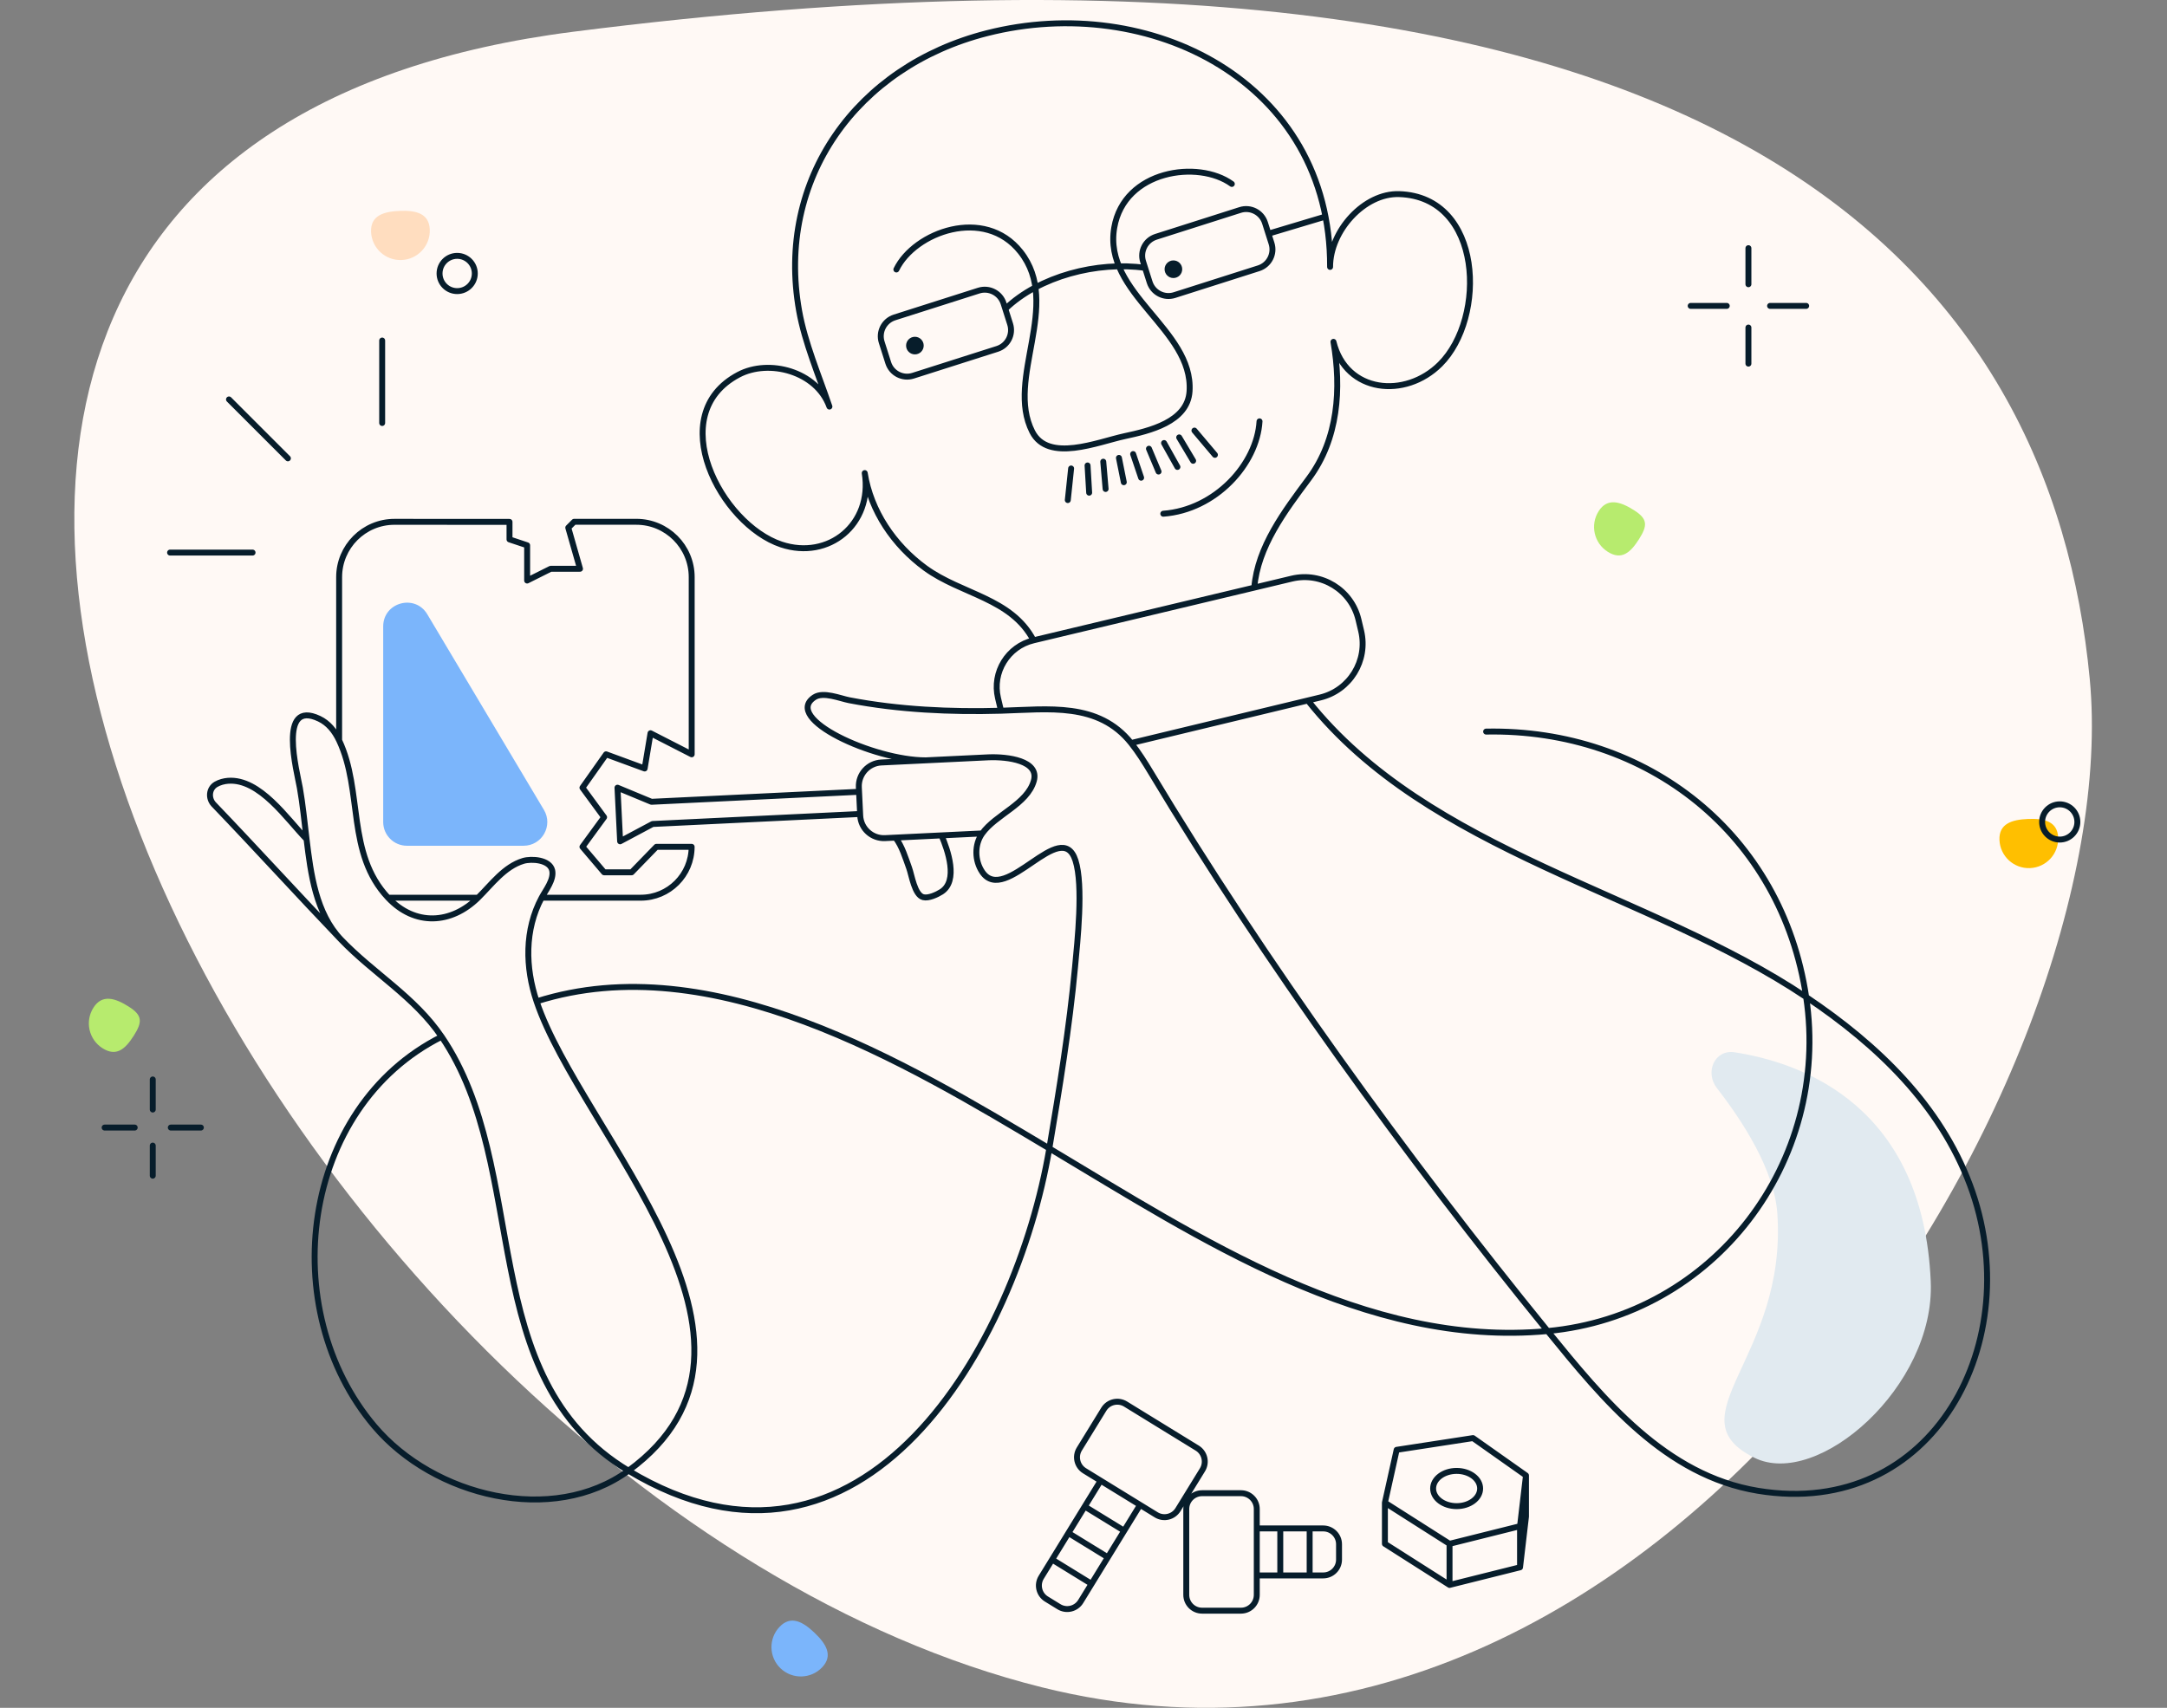 <svg width="548" height="432" viewBox="0 0 548 432" fill="none" xmlns="http://www.w3.org/2000/svg">
<rect x="0" y="0" width="548" height="432" fill="#808080" stroke="none"/>
<path d="M263.452 426.799C421.38 466.217 537.966 271.855 528.463 171.731C518.96 71.607 440.319 -29.57 144.974 8.029C-109.524 40.428 68.219 378.07 263.452 426.799Z" fill="#FFF9F5"/>
<path d="M108.682 58.046C108.513 53.947 105.153 53.176 101.054 53.344C96.954 53.513 93.669 54.558 93.837 58.657C94.006 62.757 97.466 65.943 101.565 65.774C105.664 65.606 108.851 62.146 108.682 58.046Z" fill="#FFDDBF"/>
<path d="M520.477 211.861C520.308 207.762 516.948 206.99 512.849 207.159C508.749 207.328 505.464 208.372 505.632 212.472C505.801 216.571 509.261 219.757 513.36 219.589C517.459 219.42 520.646 215.96 520.477 211.861Z" fill="#FFBF00"/>
<path d="M449.454 306.883C448.682 295.951 440.697 283.62 434.19 275.257C431.041 271.208 433.61 265.392 438.678 266.181C456.447 268.947 486.353 280.159 488.258 324.177C489.404 350.641 459.679 376.709 443.629 368.729C422.782 358.364 452.033 343.422 449.454 306.883Z" fill="#E1EAF0"/>
<path d="M102.904 213.934C99.59 213.934 96.904 211.248 96.904 207.934L96.904 158.458C96.904 152.363 104.937 150.151 108.058 155.385L137.554 204.862C139.938 208.862 137.056 213.934 132.4 213.934L102.904 213.934Z" fill="#7BB5FB"/>
<path d="M207.898 421.763C210.728 418.792 208.946 415.84 205.975 413.01C203.004 410.181 199.969 408.545 197.14 411.515C194.31 414.486 194.424 419.189 197.395 422.018C200.366 424.848 205.068 424.733 207.898 421.763Z" fill="#7BB5FB"/>
<path d="M33.832 261.977C36.031 258.514 36.048 256.843 32.585 254.644C29.121 252.445 25.826 251.429 23.627 254.893C21.428 258.356 22.453 262.947 25.916 265.146C29.38 267.345 31.633 265.441 33.832 261.977Z" fill="#B7EB6E"/>
<path d="M414.474 136.395C416.673 132.931 416.69 131.261 413.227 129.062C409.763 126.862 406.468 125.847 404.269 129.31C402.07 132.774 403.095 137.364 406.558 139.564C410.022 141.763 412.274 139.858 414.474 136.395Z" fill="#B7EB6E"/>
<path d="M296.736 70.329C297.967 70.329 298.965 69.332 298.965 68.101C298.965 66.87 297.967 65.872 296.736 65.872C295.506 65.872 294.508 66.87 294.508 68.101C294.508 69.332 295.506 70.329 296.736 70.329Z" fill="#071D2B"/>
<path d="M231.364 89.644C232.594 89.644 233.592 88.647 233.592 87.416C233.592 86.185 232.594 85.187 231.364 85.187C230.133 85.187 229.135 86.185 229.135 87.416C229.135 88.647 230.133 89.644 231.364 89.644Z" fill="#071D2B"/>
<path d="M217.242 200.285L164.741 202.816L156.152 199.249C156.374 203.769 156.594 208.289 156.82 212.809L165.029 208.429L217.513 205.898M217.242 200.285L217.187 199.155C217.027 195.845 219.581 193.032 222.891 192.872L224.668 192.786L249.966 191.565C254.814 191.363 262.87 192.417 261.441 197.505C259.784 203.404 251.791 206.041 248.385 210.816M217.242 200.285L217.513 205.898M217.513 205.898L217.532 206.302C217.692 209.612 220.506 212.165 223.816 212.005L226.444 211.878M86.212 237.643C75.46 226.412 64.816 214.694 53.997 203.416C52.651 201.921 52.797 199.456 54.639 198.393C55.544 197.868 56.659 197.58 57.669 197.501C65.721 196.898 72.579 207.192 77.523 212.268M86.212 237.643C79.86 231.008 78.579 220.989 77.523 212.268M86.212 237.643C94.484 246.284 104.777 252.072 111.694 262.249M77.523 212.268C76.989 207.853 76.561 203.451 75.831 199.302C75.11 195.184 70.193 176.811 80.736 181.808C83.025 182.897 84.619 184.87 85.761 187.285M135.693 253.303C180.094 239.241 228.963 268.766 265.357 290.497M135.693 253.303C146.948 286.74 203.004 339.834 158.935 372.017M135.693 253.303C132.803 244.714 132.626 235.197 136.974 227.075M375.816 185.058C416.516 184.282 450.595 211.002 456.75 252.205M238.085 211.314L248.385 210.816M238.085 211.314L226.444 211.878M238.085 211.314C239.688 215.054 242.409 222.792 238.072 225.582C236.957 226.29 234.807 227.3 233.456 226.945C231.266 226.368 230.558 221.333 229.902 219.549C228.993 217.053 228.096 213.997 226.444 211.878M248.385 210.816C246.37 213.642 246.456 217.724 248.406 220.586C254.242 229.163 268.364 206.407 271.971 217.662C274.009 224.018 272.465 238.15 271.851 244.712C270.417 260.057 267.92 275.294 265.357 290.497M111.694 262.249C75.995 280.158 69.627 331.178 94.702 360.788C109.709 378.514 139.773 386.011 158.935 372.017M111.694 262.249C134.534 295.854 119.605 348.367 158.935 372.017M311.508 46.526C303.01 40.376 284.297 43.038 281.779 57.555C278.873 74.301 301.78 83.283 300.82 98.956C300.335 106.772 290.553 109.004 284.415 110.326C277.596 111.795 265.048 117.109 261.034 109.185C254.226 95.749 268.614 77.056 258.083 63.719C248.969 52.152 231.24 58.709 226.676 68.165M294.175 129.947C307.403 128.965 317.87 117.381 318.512 106.582M261.363 161.969V161.969C254.855 163.523 250.834 170.055 252.378 176.566L253.14 179.779M261.363 161.969L317.186 148.638M261.363 161.969C255.711 151.247 243.201 150.413 233.98 143.693C226.033 137.884 220.198 129.242 218.677 119.668C220.733 132.611 209.537 141.727 197.564 137.727C182.275 132.617 167.685 104.898 186.758 94.792C194.469 90.7 206.55 93.946 209.746 102.844C207.045 94.91 203.521 86.671 202.089 78.649C196.143 45.338 216.673 16.782 249.584 8.398C290.629 -2.059 336.519 20.647 336.359 67.515C336.333 58.388 345.026 48.8 353.826 49.101C375.056 49.788 375.946 80.432 364.186 92.129C355.36 100.915 340.398 99.44 337.211 86.47C339.244 98.273 338.444 111.033 330.995 121.039C324.779 129.392 318.051 138.317 317.186 148.638M317.186 148.638L326.659 146.371C334.19 144.57 341.754 149.224 343.539 156.759L344.211 159.594C345.989 167.098 341.365 174.627 333.868 176.433L330.732 177.189M254.226 78.136C262.815 69.861 277.523 66.053 289.574 67.757M254.226 78.136L253.789 76.763C252.953 74.129 250.139 72.674 247.506 73.512L226.215 80.296C223.586 81.133 222.132 83.943 222.968 86.573L224.624 91.787C225.46 94.42 228.274 95.876 230.907 95.037L252.198 88.254C254.827 87.416 256.281 84.606 255.445 81.976L254.226 78.136ZM289.574 67.757L289.073 66.179C288.237 63.549 289.691 60.739 292.321 59.901L313.612 53.118C316.244 52.279 319.058 53.735 319.895 56.368L320.765 59.109M289.574 67.757L290.729 71.392C291.565 74.025 294.379 75.481 297.012 74.642L318.303 67.859C320.933 67.021 322.386 64.212 321.551 61.581L320.765 59.109M334.955 54.857L320.765 59.109M270.869 118.504L270.029 126.491M275.026 117.739L275.432 124.624M278.999 116.786L279.59 123.684M282.96 115.827L284.193 121.978M302.054 108.916L307.234 115.053M298.198 110.643L301.726 116.557M294.369 112.066L297.752 118.112M290.553 113.507L292.979 119.277M286.553 114.859L288.573 120.839M288.303 380.667L292.386 383.177C294.268 384.334 296.731 383.746 297.888 381.865L304.076 371.804C305.233 369.922 304.646 367.458 302.763 366.301L284.638 355.159C282.756 354.003 280.293 354.59 279.136 356.471L272.948 366.532C271.791 368.414 272.378 370.878 274.261 372.035L278.327 374.535M288.303 380.667L278.327 374.535M288.303 380.667L284.289 387.202M278.327 374.535L274.308 381.076M350.221 380.111L366.564 390.512M350.221 380.111L353.193 366.74L372.507 363.768L385.897 373.218M350.221 380.111L350.221 390.511L366.564 400.911L384.393 396.454M366.564 390.512L384.393 386.054M366.564 390.512L366.564 400.913M384.393 386.054L385.897 373.218M384.393 386.054L384.393 396.454M385.897 373.218V383.617L384.393 396.454M442.148 62.773V71.9M442.148 82.852V91.979M456.751 77.376H447.624M436.672 77.376H427.545M38.629 273.051V280.657M38.629 289.783V297.389M50.797 285.22H43.192M34.065 285.22H26.46M57.908 101.037L72.807 115.936M43.009 139.775H63.868M96.645 106.996L96.645 86.138M317.819 398.508V386.622M317.819 398.508C317.819 400.147 317.819 401.785 317.819 403.423C317.819 405.633 316.028 407.423 313.819 407.423H303.99C301.781 407.423 299.99 405.633 299.99 403.423V381.708C299.99 379.499 301.781 377.708 303.99 377.708H313.819C316.028 377.708 317.819 379.499 317.819 381.708C317.819 383.346 317.819 384.984 317.819 386.622M317.819 398.508H323.762M317.819 386.622H323.762M323.762 386.622H331.19M323.762 386.622V398.508M331.19 386.622H334.619C336.828 386.622 338.619 388.413 338.619 390.622V394.508C338.619 396.717 336.828 398.508 334.619 398.508H331.19M331.19 386.622V398.508M323.762 398.508H331.19M266.063 394.497L263.311 398.976C262.155 400.858 262.742 403.321 264.623 404.477L267.785 406.422C269.668 407.58 272.132 406.992 273.289 405.109L276.037 400.636M266.063 394.497L270.184 387.788M266.063 394.497L276.037 400.636M270.184 387.788L274.308 381.076M270.184 387.788L280.161 393.922M280.161 393.922L284.289 387.202M280.161 393.922L276.037 400.636M284.289 387.202L274.308 381.076M253.14 179.779C265.15 179.436 277.744 177.551 286.039 187.956M253.14 179.779C240.354 180.144 227.34 179.532 214.773 177.127C212.46 176.684 208.198 174.877 205.928 176.381C197.802 181.752 220.965 192.331 234.095 192.331M286.039 187.956C287.905 190.298 289.518 192.882 290.995 195.335C319.69 243.15 355.7 292.799 391.375 336.694M286.039 187.956L330.732 177.189M330.732 177.189C361.327 215.763 417.075 225.603 456.75 252.205M391.375 336.694C433.468 332.77 462.989 293.98 456.75 252.205M391.375 336.694C405.497 354.07 421.17 373.241 444.566 377.102C489.003 384.388 512.914 338.999 498.15 299.691C490.609 279.604 475.026 264.459 456.75 252.205M391.375 336.694C345.232 340.996 303.33 313.172 265.357 290.497M265.357 290.497C257.019 339.947 218.402 407.777 158.935 372.017M85.761 187.285V145.997C85.761 138.262 92.034 131.993 99.769 131.997L128.848 132.014V136.446L133.305 137.932V146.846L139.248 143.875H146.676L143.705 133.475L145.191 131.989L160.918 131.989C168.65 131.989 174.918 138.257 174.918 145.989V190.804L164.505 185.476L163.02 194.39L153.264 190.804L147.293 199.251L152.767 206.716L147.293 214.208L152.767 220.65H159.734L165.991 214.208H174.906V214.208C174.906 221.314 169.145 227.075 162.039 227.075H136.974M85.761 187.285C91.826 200.108 87.547 215.816 98.124 227.074M120.906 227.074H98.124M120.906 227.074C114.095 233.794 104.923 234.31 98.124 227.074M120.906 227.074C124.322 223.703 127.544 219.202 132.338 217.767C134.37 217.163 138.999 217.413 139.642 220.166C140.144 222.51 137.999 225.16 136.974 227.075M374.301 376.525C374.301 378.987 371.64 380.983 368.358 380.983C365.075 380.983 362.415 378.987 362.415 376.525C362.415 374.064 365.075 372.068 368.358 372.068C371.64 372.068 374.301 374.064 374.301 376.525ZM525.333 207.915C525.333 210.376 523.337 212.372 520.876 212.372C518.414 212.372 516.418 210.376 516.418 207.915C516.418 205.453 518.414 203.458 520.876 203.458C523.337 203.458 525.333 205.453 525.333 207.915ZM120.069 69.178C120.069 71.639 118.074 73.635 115.612 73.635C113.151 73.635 111.155 71.639 111.155 69.178C111.155 66.716 113.151 64.72 115.612 64.72C118.074 64.72 120.069 66.716 120.069 69.178Z" stroke="#071D2B" stroke-width="1.5" stroke-miterlimit="10" stroke-linecap="round" stroke-linejoin="round"/>
</svg>
